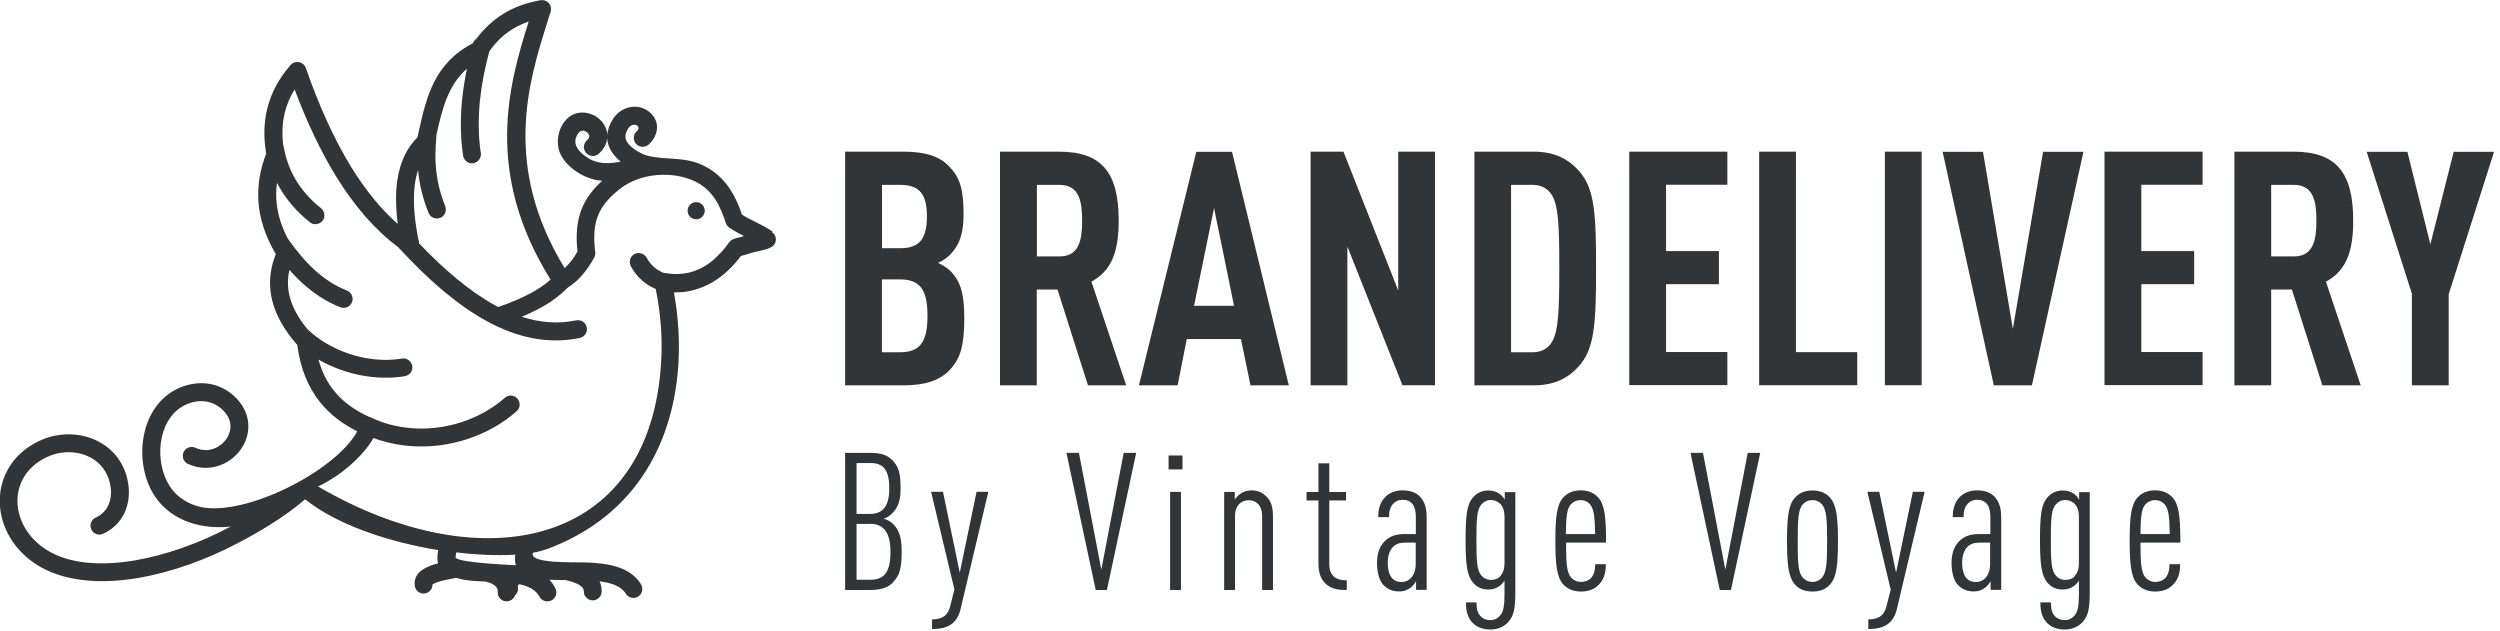 <?xml version="1.0" encoding="UTF-8"?> <svg xmlns="http://www.w3.org/2000/svg" width="210" height="53" viewBox="0 0 210 53" fill="none"><g clip-path="url(#clip0_264_1916)"><path d="M64.909 19.46C64.399 19.11 63.909 18.87 63.419 18.62C63.049 18.44 62.679 18.26 62.329 18.03C61.729 16.25 60.799 14.71 59.029 13.88C57.419 13.12 55.999 13.48 54.409 13.08C54.119 13.01 53.879 12.89 53.649 12.76C53.289 12.56 52.869 12.26 52.659 11.9C52.499 11.63 52.469 11.27 52.749 10.82C52.929 10.54 53.169 10.45 53.359 10.48C53.609 10.54 53.769 10.78 53.489 11.02C53.179 11.3 53.149 11.77 53.429 12.08C53.709 12.39 54.179 12.42 54.489 12.14C55.369 11.35 55.459 10.12 54.529 9.39C53.539 8.61 52.149 8.95 51.479 10.01C51.189 10.47 51.049 10.9 51.019 11.3C51.009 11.14 50.969 10.99 50.919 10.84C50.679 10.14 50.029 9.62 49.309 9.49C47.329 9.12 46.339 11.58 47.129 13.05C47.489 13.72 48.099 14.25 48.759 14.62C49.379 14.97 49.989 15.14 50.579 15.19C49.799 15.9 49.229 16.64 48.879 17.51C48.469 18.52 48.349 19.68 48.509 21.13C48.179 21.71 47.819 22.17 47.429 22.52C42.189 13.94 44.399 6.86 45.979 1.86C45.979 1.84 45.999 1.82 45.999 1.79L46.239 1.02C46.289 0.9 46.299 0.76 46.279 0.63C46.209 0.22 45.819 -0.05 45.409 0.02C44.299 0.21 43.249 0.56 42.279 1.16C41.459 1.67 40.699 2.35 40.019 3.25C39.889 3.34 39.779 3.47 39.729 3.63C36.479 5.31 35.829 8.14 35.189 10.97C35.159 11.12 35.119 11.28 35.059 11.55C33.959 12.64 33.449 14.1 33.309 15.71C33.219 16.7 33.279 17.76 33.409 18.81C31.969 17.54 30.689 15.94 29.549 14.11C28.029 11.65 26.759 8.78 25.699 5.74C25.659 5.61 25.579 5.48 25.469 5.39C25.159 5.12 24.679 5.15 24.409 5.46C23.399 6.61 22.769 7.84 22.449 9.13C22.149 10.35 22.139 11.61 22.359 12.9C21.869 14.18 21.609 15.52 21.709 16.95C21.809 18.34 22.259 19.8 23.169 21.35C22.419 23.21 22.539 25.07 23.519 26.92C23.719 27.29 23.949 27.66 24.219 28.04C24.439 28.35 24.689 28.66 24.969 28.97C25.229 30.97 25.889 32.52 26.849 33.74C27.709 34.82 28.779 35.62 30.009 36.23C28.129 39.7 20.039 43.68 16.459 42.48C15.529 42.17 14.749 41.62 14.239 40.81C12.979 38.85 13.179 35.35 15.379 34.11C16.469 33.5 17.849 33.5 18.819 34.55C19.259 35.03 19.409 35.54 19.349 36.02C19.309 36.35 19.169 36.67 18.969 36.94C18.759 37.22 18.479 37.45 18.149 37.61C17.639 37.85 17.019 37.9 16.409 37.61C16.029 37.44 15.589 37.61 15.419 37.98C15.249 38.36 15.419 38.8 15.789 38.97C16.839 39.45 17.909 39.38 18.799 38.95C19.339 38.69 19.819 38.3 20.169 37.83C20.529 37.35 20.769 36.79 20.839 36.19C20.949 35.3 20.689 34.36 19.919 33.52C18.469 31.96 16.409 31.87 14.759 32.73C11.689 34.33 11.209 38.88 12.959 41.61C13.679 42.73 14.729 43.48 15.969 43.9C17.009 44.25 18.179 44.36 19.379 44.23C19.049 44.4 18.719 44.57 18.379 44.74C15.789 46 12.939 46.92 10.289 47.22C7.729 47.51 5.369 47.21 3.689 46.04C0.779 44.02 0.609 40.01 3.879 38.42C6.059 37.36 8.899 38.24 9.289 40.9C9.369 41.44 9.309 41.99 9.089 42.46C8.889 42.89 8.539 43.25 8.039 43.48C7.659 43.65 7.499 44.1 7.669 44.47C7.839 44.85 8.289 45.01 8.659 44.84C9.509 44.45 10.099 43.83 10.449 43.1C10.799 42.36 10.899 41.51 10.779 40.68C10.249 37.01 6.319 35.57 3.229 37.07C-1.061 39.16 -1.011 44.6 2.839 47.27C4.849 48.66 7.559 49.03 10.469 48.71C13.289 48.39 16.319 47.42 19.049 46.09C21.549 44.87 23.989 43.37 25.629 41.94C28.369 44.13 32.749 45.55 36.819 46.21C36.809 46.28 36.789 46.34 36.779 46.41C36.729 46.75 36.719 47.04 36.799 47.32C36.339 47.44 35.939 47.58 35.629 47.77C35.049 48.11 34.759 48.58 34.839 49.21C34.899 49.62 35.269 49.91 35.679 49.85C36.059 49.8 36.339 49.47 36.329 49.09L36.379 49.06C36.599 48.93 36.979 48.81 37.459 48.71L37.799 48.64C37.909 48.62 38.029 48.6 38.159 48.57L38.319 48.54C38.519 48.6 38.729 48.65 38.979 48.7H38.989H39.009C39.529 48.8 40.139 48.83 40.789 48.85C40.919 48.88 41.029 48.92 41.129 48.95C41.529 49.1 41.839 49.34 41.809 49.69C41.769 50.1 42.069 50.47 42.479 50.51C42.829 50.54 43.149 50.33 43.259 50.01C43.459 49.84 43.559 49.57 43.499 49.29C43.499 49.24 43.499 49.19 43.529 49.15C43.549 49.12 43.579 49.1 43.609 49.07C44.379 49.24 45.009 49.54 45.309 50.11C45.499 50.48 45.959 50.62 46.329 50.43C46.699 50.24 46.839 49.78 46.649 49.41C46.509 49.14 46.339 48.9 46.149 48.7C46.549 48.72 46.999 48.72 47.479 48.72C47.559 48.73 47.629 48.75 47.709 48.77C47.859 48.81 47.999 48.85 48.119 48.89C48.629 49.07 49.049 49.33 49.039 49.65C49.019 50.06 49.349 50.41 49.759 50.43C50.169 50.44 50.519 50.12 50.539 49.71C50.549 49.38 50.489 49.09 50.359 48.83C51.349 48.96 52.189 49.24 52.559 49.86C52.769 50.21 53.229 50.33 53.589 50.12C53.949 49.91 54.059 49.45 53.849 49.09C52.929 47.56 50.929 47.28 49.009 47.24C48.179 47.22 44.639 47.34 44.749 46.53L44.769 46.43C45.179 46.36 45.539 46.26 45.849 46.15H45.889C53.689 43.27 56.619 36.8 56.989 30.51C57.059 29.29 57.039 28.09 56.929 26.93C56.859 26.12 56.749 25.33 56.609 24.56C58.599 24.61 60.329 23.67 61.619 22.25C61.829 22.02 62.039 21.77 62.239 21.5C62.599 21.41 62.959 21.3 63.319 21.19C63.739 21.06 64.739 20.97 65.039 20.54C65.279 20.2 65.189 19.73 64.849 19.5L64.909 19.46ZM49.489 13.32C49.079 13.08 48.669 12.78 48.449 12.35C48.299 12.07 48.269 11.73 48.479 11.34L48.539 11.24C48.679 11.02 48.869 10.95 49.029 10.98C49.219 11.01 49.429 11.17 49.489 11.35C49.529 11.47 49.489 11.62 49.299 11.79C48.989 12.07 48.959 12.54 49.239 12.85C49.519 13.16 49.989 13.19 50.299 12.91C50.749 12.51 50.959 12.06 50.999 11.62C51.029 12 51.149 12.36 51.339 12.68C51.549 13.03 51.839 13.33 52.139 13.58C51.259 13.75 50.329 13.81 49.479 13.33L49.489 13.32ZM34.809 15.83C34.859 15.28 34.959 14.76 35.119 14.27C35.119 14.37 35.139 14.47 35.149 14.57C35.269 15.64 35.539 16.74 35.999 17.88C36.149 18.27 36.589 18.45 36.979 18.3C37.359 18.15 37.549 17.71 37.399 17.32C36.999 16.32 36.759 15.35 36.649 14.4C36.539 13.45 36.559 12.52 36.649 11.61C36.649 11.53 36.649 11.46 36.649 11.38L36.669 11.29C37.129 9.24 37.599 7.2 39.219 5.77C39.049 6.62 38.909 7.48 38.819 8.34C38.659 9.92 38.669 11.5 38.899 13.07C38.959 13.48 39.339 13.77 39.749 13.71C40.159 13.65 40.449 13.27 40.389 12.86C40.169 11.4 40.169 9.95 40.309 8.49C40.449 7.11 40.729 5.72 41.099 4.32C41.689 3.48 42.349 2.87 43.059 2.44C43.489 2.18 43.939 1.97 44.409 1.81C42.739 7.1 40.639 14.49 46.249 23.49C45.739 23.94 45.159 24.32 44.539 24.65C43.699 25.1 42.789 25.46 41.849 25.79L41.589 25.65C39.459 24.48 37.329 22.67 35.199 20.44V20.38C34.879 18.86 34.679 17.27 34.809 15.84V15.83ZM38.269 46.84C38.269 46.84 38.269 46.75 38.289 46.62C38.299 46.55 38.319 46.48 38.329 46.4C39.209 46.51 40.059 46.57 40.859 46.61C41.729 46.64 42.539 46.64 43.279 46.59C43.249 46.94 43.249 47.23 43.329 47.48C43.089 47.45 38.739 47.31 38.269 46.85V46.84ZM61.699 20.06C61.509 20.1 61.349 20.21 61.249 20.36L61.239 20.37C61.019 20.68 60.799 20.96 60.569 21.2C60.339 21.45 60.109 21.67 59.879 21.87C58.709 22.84 57.369 23.2 55.859 22.93C55.829 22.93 55.799 22.93 55.769 22.93C55.459 22.81 55.189 22.65 54.959 22.45L54.929 22.42C54.689 22.21 54.479 21.95 54.319 21.65C54.119 21.29 53.669 21.15 53.299 21.34C52.929 21.53 52.799 21.99 52.989 22.36C53.239 22.82 53.549 23.22 53.939 23.56L53.979 23.6C54.299 23.87 54.669 24.1 55.079 24.27C55.489 26.27 55.659 28.35 55.539 30.39C54.619 46.09 40.389 48.85 26.709 40.86C26.989 40.74 27.279 40.59 27.559 40.42C29.109 39.53 30.699 38.04 31.369 36.79C31.709 36.92 32.059 37.03 32.409 37.12C33.059 37.29 33.719 37.41 34.369 37.46C37.729 37.75 41.109 36.58 43.399 34.54C43.709 34.27 43.739 33.79 43.459 33.48C43.189 33.17 42.709 33.14 42.399 33.42C40.399 35.19 37.439 36.22 34.489 35.96C33.909 35.91 33.339 35.81 32.789 35.67C32.239 35.52 31.679 35.32 31.139 35.06C31.099 35.04 31.049 35.02 30.999 35.01C29.819 34.48 28.799 33.76 28.029 32.79C27.469 32.09 27.039 31.24 26.749 30.2C26.849 30.26 26.939 30.31 27.039 30.36C29.049 31.44 31.599 32 34.009 31.6C34.419 31.53 34.699 31.14 34.629 30.74C34.559 30.33 34.169 30.05 33.759 30.12C31.689 30.46 29.489 29.98 27.739 29.03C27.399 28.85 27.079 28.65 26.779 28.44C26.489 28.23 26.219 28.02 25.979 27.79L25.949 27.76C25.949 27.76 25.889 27.7 25.849 27.68C25.699 27.5 25.559 27.32 25.429 27.14C25.199 26.83 25.009 26.51 24.839 26.2C24.209 25.02 24.039 23.85 24.309 22.67C24.659 23.07 25.019 23.44 25.409 23.79C26.329 24.63 27.369 25.33 28.589 25.81C28.979 25.96 29.409 25.77 29.569 25.39C29.719 25 29.529 24.57 29.149 24.41C28.109 24 27.219 23.4 26.429 22.68C25.619 21.94 24.899 21.06 24.229 20.12L24.189 20.07C23.589 18.93 23.289 17.85 23.219 16.83C23.179 16.33 23.199 15.85 23.269 15.37C23.339 15.51 23.419 15.65 23.499 15.78C24.099 16.81 24.919 17.78 26.029 18.67C26.349 18.93 26.829 18.87 27.089 18.55C27.349 18.23 27.289 17.75 26.969 17.49C26.009 16.73 25.309 15.9 24.799 15.03C24.299 14.16 23.989 13.24 23.819 12.28C23.819 12.24 23.809 12.21 23.789 12.18C23.679 11.24 23.709 10.34 23.919 9.47C24.079 8.8 24.359 8.14 24.749 7.51C25.739 10.16 26.909 12.67 28.269 14.88C29.749 17.26 31.459 19.29 33.459 20.77L33.499 20.82C35.919 23.45 38.369 25.59 40.859 26.96C43.419 28.36 46.029 28.94 48.699 28.39C49.109 28.31 49.369 27.91 49.289 27.5C49.209 27.09 48.809 26.83 48.399 26.91C46.869 27.23 45.349 27.1 43.829 26.61C44.309 26.41 44.779 26.19 45.239 25.95C46.139 25.47 46.969 24.9 47.689 24.16C47.779 24.1 47.869 24.04 47.959 23.98H47.979V23.96C48.099 23.87 48.209 23.78 48.319 23.69C48.919 23.18 49.449 22.48 49.919 21.62C49.999 21.48 50.019 21.32 49.999 21.18C49.839 19.88 49.909 18.89 50.249 18.07C50.579 17.26 51.179 16.57 52.069 15.87H52.089L52.109 15.84C52.329 15.67 52.569 15.52 52.819 15.38C53.079 15.24 53.369 15.12 53.659 15.02C55.179 14.51 56.959 14.57 58.369 15.23C59.109 15.58 59.629 16.08 60.029 16.67L60.059 16.71C60.459 17.32 60.739 18.03 60.969 18.73C61.019 18.89 61.129 19.03 61.259 19.12C61.689 19.41 62.099 19.63 62.499 19.83C62.229 19.91 61.959 19.98 61.689 20.04L61.699 20.06Z" fill="#313537"></path><path fill-rule="evenodd" clip-rule="evenodd" d="M58.48 16.98C58.08 16.98 57.76 17.3 57.76 17.7C57.76 18.1 58.08 18.42 58.48 18.42C58.88 18.42 59.2 18.1 59.2 17.7C59.2 17.3 58.88 16.98 58.48 16.98Z" fill="#313537"></path><path d="M75.04 48.9C74.59 49.37 74 49.56 73.05 49.56H70.99V38.04H73.06C74 38.04 74.55 38.22 75 38.7C75.49 39.22 75.65 39.79 75.65 41C75.65 41.83 75.54 42.52 74.95 43.12C74.72 43.35 74.46 43.51 74.22 43.57C74.53 43.65 74.8 43.8 75.03 44.02C75.66 44.65 75.74 45.46 75.74 46.38C75.74 47.82 75.53 48.37 75.03 48.89L75.04 48.9ZM73.08 38.9H71.95V43.17H73.08C74.12 43.17 74.7 42.57 74.7 41.03C74.7 39.36 74.13 38.89 73.08 38.89V38.9ZM73.08 44.01H71.95V48.7H73.08C74.18 48.7 74.8 48.2 74.8 46.35C74.8 44.67 74.18 44 73.08 44V44.01Z" fill="#313537"></path><path d="M80.691 51.16C80.381 52.44 79.541 52.84 78.291 52.84V52.03C79.181 52.03 79.621 51.67 79.801 50.98L80.171 49.52L78.211 41.31H79.211L80.621 48.11L82.031 41.31H83.021L80.691 51.15V51.16Z" fill="#313537"></path><path d="M92.98 49.56H92.04L89.58 38.04H90.63L92.51 47.85L94.39 38.04H95.44L92.98 49.56Z" fill="#313537"></path><path d="M98.16 39.43V38.26H99.33V39.43H98.16ZM98.29 49.56V41.32H99.2V49.56H98.29Z" fill="#313537"></path><path d="M106.02 49.56V43.36C106.02 42.45 105.52 42.02 104.89 42.02C104.26 42.02 103.74 42.46 103.74 43.36V49.56H102.83V41.32H103.72V41.98C103.82 41.8 104.04 41.57 104.19 41.48C104.45 41.3 104.76 41.19 105.13 41.19C105.68 41.19 106.09 41.4 106.43 41.76C106.75 42.1 106.93 42.55 106.93 43.38V49.56H106.02Z" fill="#313537"></path><path d="M111.36 49.04C110.96 48.67 110.75 48.12 110.75 47.36V42.04H109.75V41.33H110.75V38.92H111.66V41.33H113.07V42.04H111.66V47.36C111.66 48.35 112.18 48.75 113.13 48.75V49.56C112.47 49.56 111.85 49.5 111.36 49.04Z" fill="#313537"></path><path d="M118.95 49.56V48.81C118.84 49.04 118.64 49.25 118.5 49.36C118.24 49.55 117.97 49.68 117.51 49.68C116.99 49.68 116.55 49.5 116.2 49.13C115.89 48.81 115.67 48.16 115.67 47.27C115.67 46.49 115.9 45.83 116.37 45.41C116.78 45.04 117.24 44.86 117.99 44.86H118.93V43.39C118.93 42.48 118.56 41.98 117.8 41.98C117.48 41.98 117.23 42.11 117.05 42.29C116.79 42.56 116.68 42.89 116.68 43.44H115.77C115.77 42.82 115.9 42.21 116.37 41.74C116.71 41.4 117.2 41.19 117.8 41.19C118.45 41.19 118.95 41.37 119.27 41.71C119.64 42.1 119.84 42.62 119.84 43.42V49.55H118.97L118.95 49.56ZM118.92 45.58H118.01C117.59 45.58 117.28 45.68 117.01 45.94C116.73 46.22 116.57 46.72 116.57 47.27C116.57 48.26 116.93 48.89 117.72 48.89C118.45 48.89 118.92 48.26 118.92 47.4V45.59V45.58Z" fill="#313537"></path><path d="M127.289 49.8C127.289 51.18 127.139 51.76 126.669 52.28C126.329 52.64 125.799 52.88 125.199 52.88C124.599 52.88 124.079 52.7 123.709 52.33C123.289 51.89 123.139 51.36 123.139 50.6H124.029C124.029 51.09 124.089 51.49 124.389 51.78C124.579 51.99 124.879 52.09 125.179 52.09C125.539 52.09 125.809 51.94 125.989 51.73C126.299 51.41 126.379 50.85 126.379 49.82V48.77C126.279 48.95 126.099 49.13 125.939 49.24C125.679 49.42 125.409 49.52 125.019 49.52C124.499 49.52 124.079 49.34 123.739 48.95C123.239 48.37 123.109 47.45 123.109 45.36C123.109 43.27 123.219 42.35 123.739 41.78C124.079 41.39 124.499 41.2 125.019 41.2C125.409 41.2 125.699 41.3 125.959 41.48C126.119 41.59 126.299 41.79 126.399 41.97V41.34H127.289V49.82V49.8ZM126.379 43.44C126.379 42.91 126.249 42.55 126.009 42.31C125.799 42.12 125.539 42 125.219 42C124.899 42 124.619 42.16 124.439 42.37C124.069 42.79 124.019 43.55 124.019 45.36C124.019 47.17 124.069 47.93 124.439 48.35C124.619 48.56 124.889 48.71 125.219 48.71C125.549 48.71 125.819 48.63 126.009 48.42C126.249 48.14 126.379 47.82 126.379 47.27V43.43V43.44Z" fill="#313537"></path><path d="M131.55 45.58C131.55 47.26 131.6 48.09 131.97 48.51C132.15 48.72 132.44 48.88 132.8 48.88C133.12 48.88 133.43 48.78 133.64 48.56C133.88 48.3 134 47.9 134 47.39H134.89C134.89 48.18 134.71 48.69 134.29 49.12C133.92 49.51 133.4 49.69 132.8 49.69C132.17 49.69 131.68 49.48 131.31 49.09C130.78 48.51 130.65 47.41 130.65 45.45C130.65 43.49 130.76 42.39 131.31 41.79C131.67 41.4 132.15 41.19 132.78 41.19C133.41 41.19 133.9 41.4 134.25 41.79C134.8 42.39 134.91 43.47 134.91 45.58H131.54H131.55ZM133.58 42.38C133.4 42.17 133.14 42.01 132.77 42.01C132.4 42.01 132.12 42.17 131.94 42.38C131.62 42.75 131.55 43.43 131.53 44.86H133.99C133.97 43.43 133.89 42.76 133.57 42.38H133.58Z" fill="#313537"></path><path d="M145.4 49.56H144.46L142 38.04H143.05L144.93 47.85L146.81 38.04H147.86L145.4 49.56Z" fill="#313537"></path><path d="M153.769 49.04C153.409 49.48 152.909 49.69 152.249 49.69C151.589 49.69 151.079 49.48 150.729 49.04C150.229 48.44 150.109 47.39 150.109 45.45C150.109 43.51 150.219 42.46 150.729 41.86C151.089 41.42 151.589 41.2 152.249 41.2C152.909 41.2 153.419 41.43 153.769 41.86C154.269 42.46 154.389 43.51 154.389 45.45C154.389 47.39 154.279 48.44 153.769 49.04ZM153.059 42.38C152.879 42.17 152.609 42.01 152.249 42.01C151.889 42.01 151.599 42.17 151.419 42.38C151.049 42.83 151.009 43.69 151.009 45.45C151.009 47.21 151.039 48.05 151.419 48.51C151.599 48.72 151.889 48.88 152.249 48.88C152.609 48.88 152.879 48.72 153.059 48.51C153.429 48.06 153.479 47.21 153.479 45.45C153.479 43.69 153.429 42.83 153.059 42.38Z" fill="#313537"></path><path d="M159.339 51.16C159.029 52.44 158.189 52.84 156.939 52.84V52.03C157.829 52.03 158.269 51.67 158.449 50.98L158.819 49.52L156.859 41.31H157.859L159.269 48.11L160.679 41.31H161.669L159.339 51.15V51.16Z" fill="#313537"></path><path d="M167.21 49.56V48.81C167.1 49.04 166.9 49.25 166.76 49.36C166.5 49.55 166.23 49.68 165.77 49.68C165.25 49.68 164.81 49.5 164.46 49.13C164.15 48.81 163.93 48.16 163.93 47.27C163.93 46.49 164.16 45.83 164.63 45.41C165.03 45.04 165.5 44.86 166.25 44.86H167.19V43.39C167.19 42.48 166.82 41.98 166.06 41.98C165.74 41.98 165.49 42.11 165.31 42.29C165.05 42.56 164.94 42.89 164.94 43.44H164.03C164.03 42.82 164.16 42.21 164.63 41.74C164.97 41.4 165.46 41.19 166.06 41.19C166.71 41.19 167.21 41.37 167.53 41.71C167.9 42.1 168.1 42.62 168.1 43.42V49.55H167.23L167.21 49.56ZM167.17 45.58H166.26C165.84 45.58 165.53 45.68 165.26 45.94C164.98 46.22 164.82 46.72 164.82 47.27C164.82 48.26 165.18 48.89 165.97 48.89C166.7 48.89 167.17 48.26 167.17 47.4V45.59V45.58Z" fill="#313537"></path><path d="M175.539 49.8C175.539 51.18 175.389 51.76 174.919 52.28C174.579 52.64 174.039 52.88 173.449 52.88C172.859 52.88 172.329 52.7 171.959 52.33C171.539 51.89 171.389 51.36 171.389 50.6H172.279C172.279 51.09 172.339 51.49 172.639 51.78C172.829 51.99 173.129 52.09 173.429 52.09C173.789 52.09 174.059 51.94 174.239 51.73C174.549 51.41 174.629 50.85 174.629 49.82V48.77C174.529 48.95 174.349 49.13 174.189 49.24C173.929 49.42 173.659 49.52 173.269 49.52C172.749 49.52 172.329 49.34 171.989 48.95C171.489 48.37 171.359 47.45 171.359 45.36C171.359 43.27 171.469 42.35 171.989 41.78C172.329 41.39 172.749 41.2 173.269 41.2C173.659 41.2 173.949 41.3 174.209 41.48C174.369 41.59 174.549 41.79 174.649 41.97V41.34H175.539V49.82V49.8ZM174.629 43.44C174.629 42.91 174.499 42.55 174.259 42.31C174.049 42.12 173.789 42 173.469 42C173.149 42 172.869 42.16 172.689 42.37C172.319 42.79 172.269 43.55 172.269 45.36C172.269 47.17 172.319 47.93 172.689 48.35C172.869 48.56 173.139 48.71 173.469 48.71C173.799 48.71 174.069 48.63 174.259 48.42C174.499 48.14 174.629 47.82 174.629 47.27V43.43V43.44Z" fill="#313537"></path><path d="M179.801 45.58C179.801 47.26 179.851 48.09 180.221 48.51C180.401 48.72 180.691 48.88 181.041 48.88C181.361 48.88 181.671 48.78 181.881 48.56C182.121 48.3 182.241 47.9 182.241 47.39H183.131C183.131 48.18 182.951 48.69 182.531 49.12C182.161 49.51 181.641 49.69 181.041 49.69C180.411 49.69 179.921 49.48 179.551 49.09C179.021 48.51 178.891 47.41 178.891 45.45C178.891 43.49 179.001 42.39 179.551 41.79C179.911 41.4 180.391 41.19 181.021 41.19C181.651 41.19 182.141 41.4 182.491 41.79C183.041 42.39 183.151 43.47 183.151 45.58H179.781H179.801ZM181.841 42.38C181.661 42.17 181.401 42.01 181.031 42.01C180.661 42.01 180.381 42.17 180.201 42.38C179.881 42.75 179.811 43.43 179.801 44.86H182.261C182.241 43.43 182.161 42.76 181.841 42.38Z" fill="#313537"></path><path d="M79.73 31.13C78.9 31.96 77.72 32.37 75.87 32.37H70.99V12.74H75.9C77.72 12.74 78.91 13.13 79.7 13.95C80.61 14.86 80.94 15.85 80.94 17.97C80.94 19.38 80.72 20.45 79.81 21.39C79.53 21.67 79.2 21.91 78.79 22.08C79.2 22.27 79.59 22.52 79.87 22.8C80.78 23.74 81 24.92 81 26.74C81 29.06 80.67 30.16 79.73 31.12V31.13ZM75.63 15.53H74.09V20.85H75.63C77.23 20.85 77.86 20.05 77.86 18.18C77.86 16.31 77.23 15.53 75.63 15.53ZM75.57 23.47H74.08V29.59H75.57C77.22 29.59 77.91 28.82 77.91 26.53C77.91 24.24 77.22 23.47 75.57 23.47Z" fill="#313537"></path><path d="M91.39 32.37L88.83 24.32H87.09V32.37H84V12.74H88.96C92.54 12.74 93.97 14.48 93.97 18.53C93.97 20.96 93.47 22.69 91.68 23.66L94.6 32.37H91.38H91.39ZM89 15.53H87.1V21.54H89C90.65 21.54 90.9 20.16 90.9 18.53C90.9 16.9 90.65 15.53 89 15.53Z" fill="#313537"></path><path d="M105.04 32.37L104.24 28.48H99.69L98.92 32.37H95.67L100.49 12.75H103.49L108.26 32.37H105.04ZM101.98 17.48L100.3 25.69H103.66L101.98 17.48Z" fill="#313537"></path><path d="M117.81 32.37L113.18 20.71V32.37H110.09V12.74H112.85L117.45 24.4V12.74H120.54V32.36H117.81V32.37Z" fill="#313537"></path><path d="M132.64 30.74C131.84 31.65 130.71 32.37 128.84 32.37H123.85V12.74H128.84C130.71 12.74 131.84 13.46 132.64 14.37C133.96 15.83 134.07 18.01 134.07 22.53C134.07 27.05 133.96 29.28 132.64 30.74ZM130.32 16.33C130.02 15.86 129.49 15.53 128.75 15.53H126.93V29.59H128.75C129.49 29.59 130.02 29.26 130.32 28.79C130.93 27.88 130.98 25.95 130.98 22.53C130.98 19.11 130.93 17.24 130.32 16.33Z" fill="#313537"></path><path d="M136.859 32.37V12.74H145.099V15.52H139.949V21.09H144.389V23.87H139.949V29.57H145.099V32.35H136.859V32.37Z" fill="#313537"></path><path d="M147.77 32.37V12.74H150.86V29.58H156.01V32.36H147.77V32.37Z" fill="#313537"></path><path d="M158.33 32.37V12.74H161.42V32.36H158.33V32.37Z" fill="#313537"></path><path d="M170.68 32.37H167.48L163.18 12.75H166.57L169.08 27.63L171.62 12.75H175.01L170.68 32.37Z" fill="#313537"></path><path d="M176.779 32.37V12.74H185.019V15.52H179.869V21.09H184.309V23.87H179.869V29.57H185.019V32.35H176.779V32.37Z" fill="#313537"></path><path d="M195.079 32.37L192.519 24.32H190.779V32.37H187.689V12.74H192.649C196.229 12.74 197.669 14.48 197.669 18.53C197.669 20.96 197.179 22.69 195.379 23.66L198.299 32.37H195.079ZM192.679 15.53H190.779V21.54H192.679C194.329 21.54 194.579 20.16 194.579 18.53C194.579 16.9 194.329 15.53 192.679 15.53Z" fill="#313537"></path><path d="M205.691 24.68V32.37H202.601V24.68L198.801 12.75H202.221L204.151 20.52L206.111 12.75H209.501L205.701 24.68H205.691Z" fill="#313537"></path></g><defs><clipPath id="clip0_264_1916"><rect width="209.5" height="52.88" fill="white"></rect></clipPath></defs></svg> 